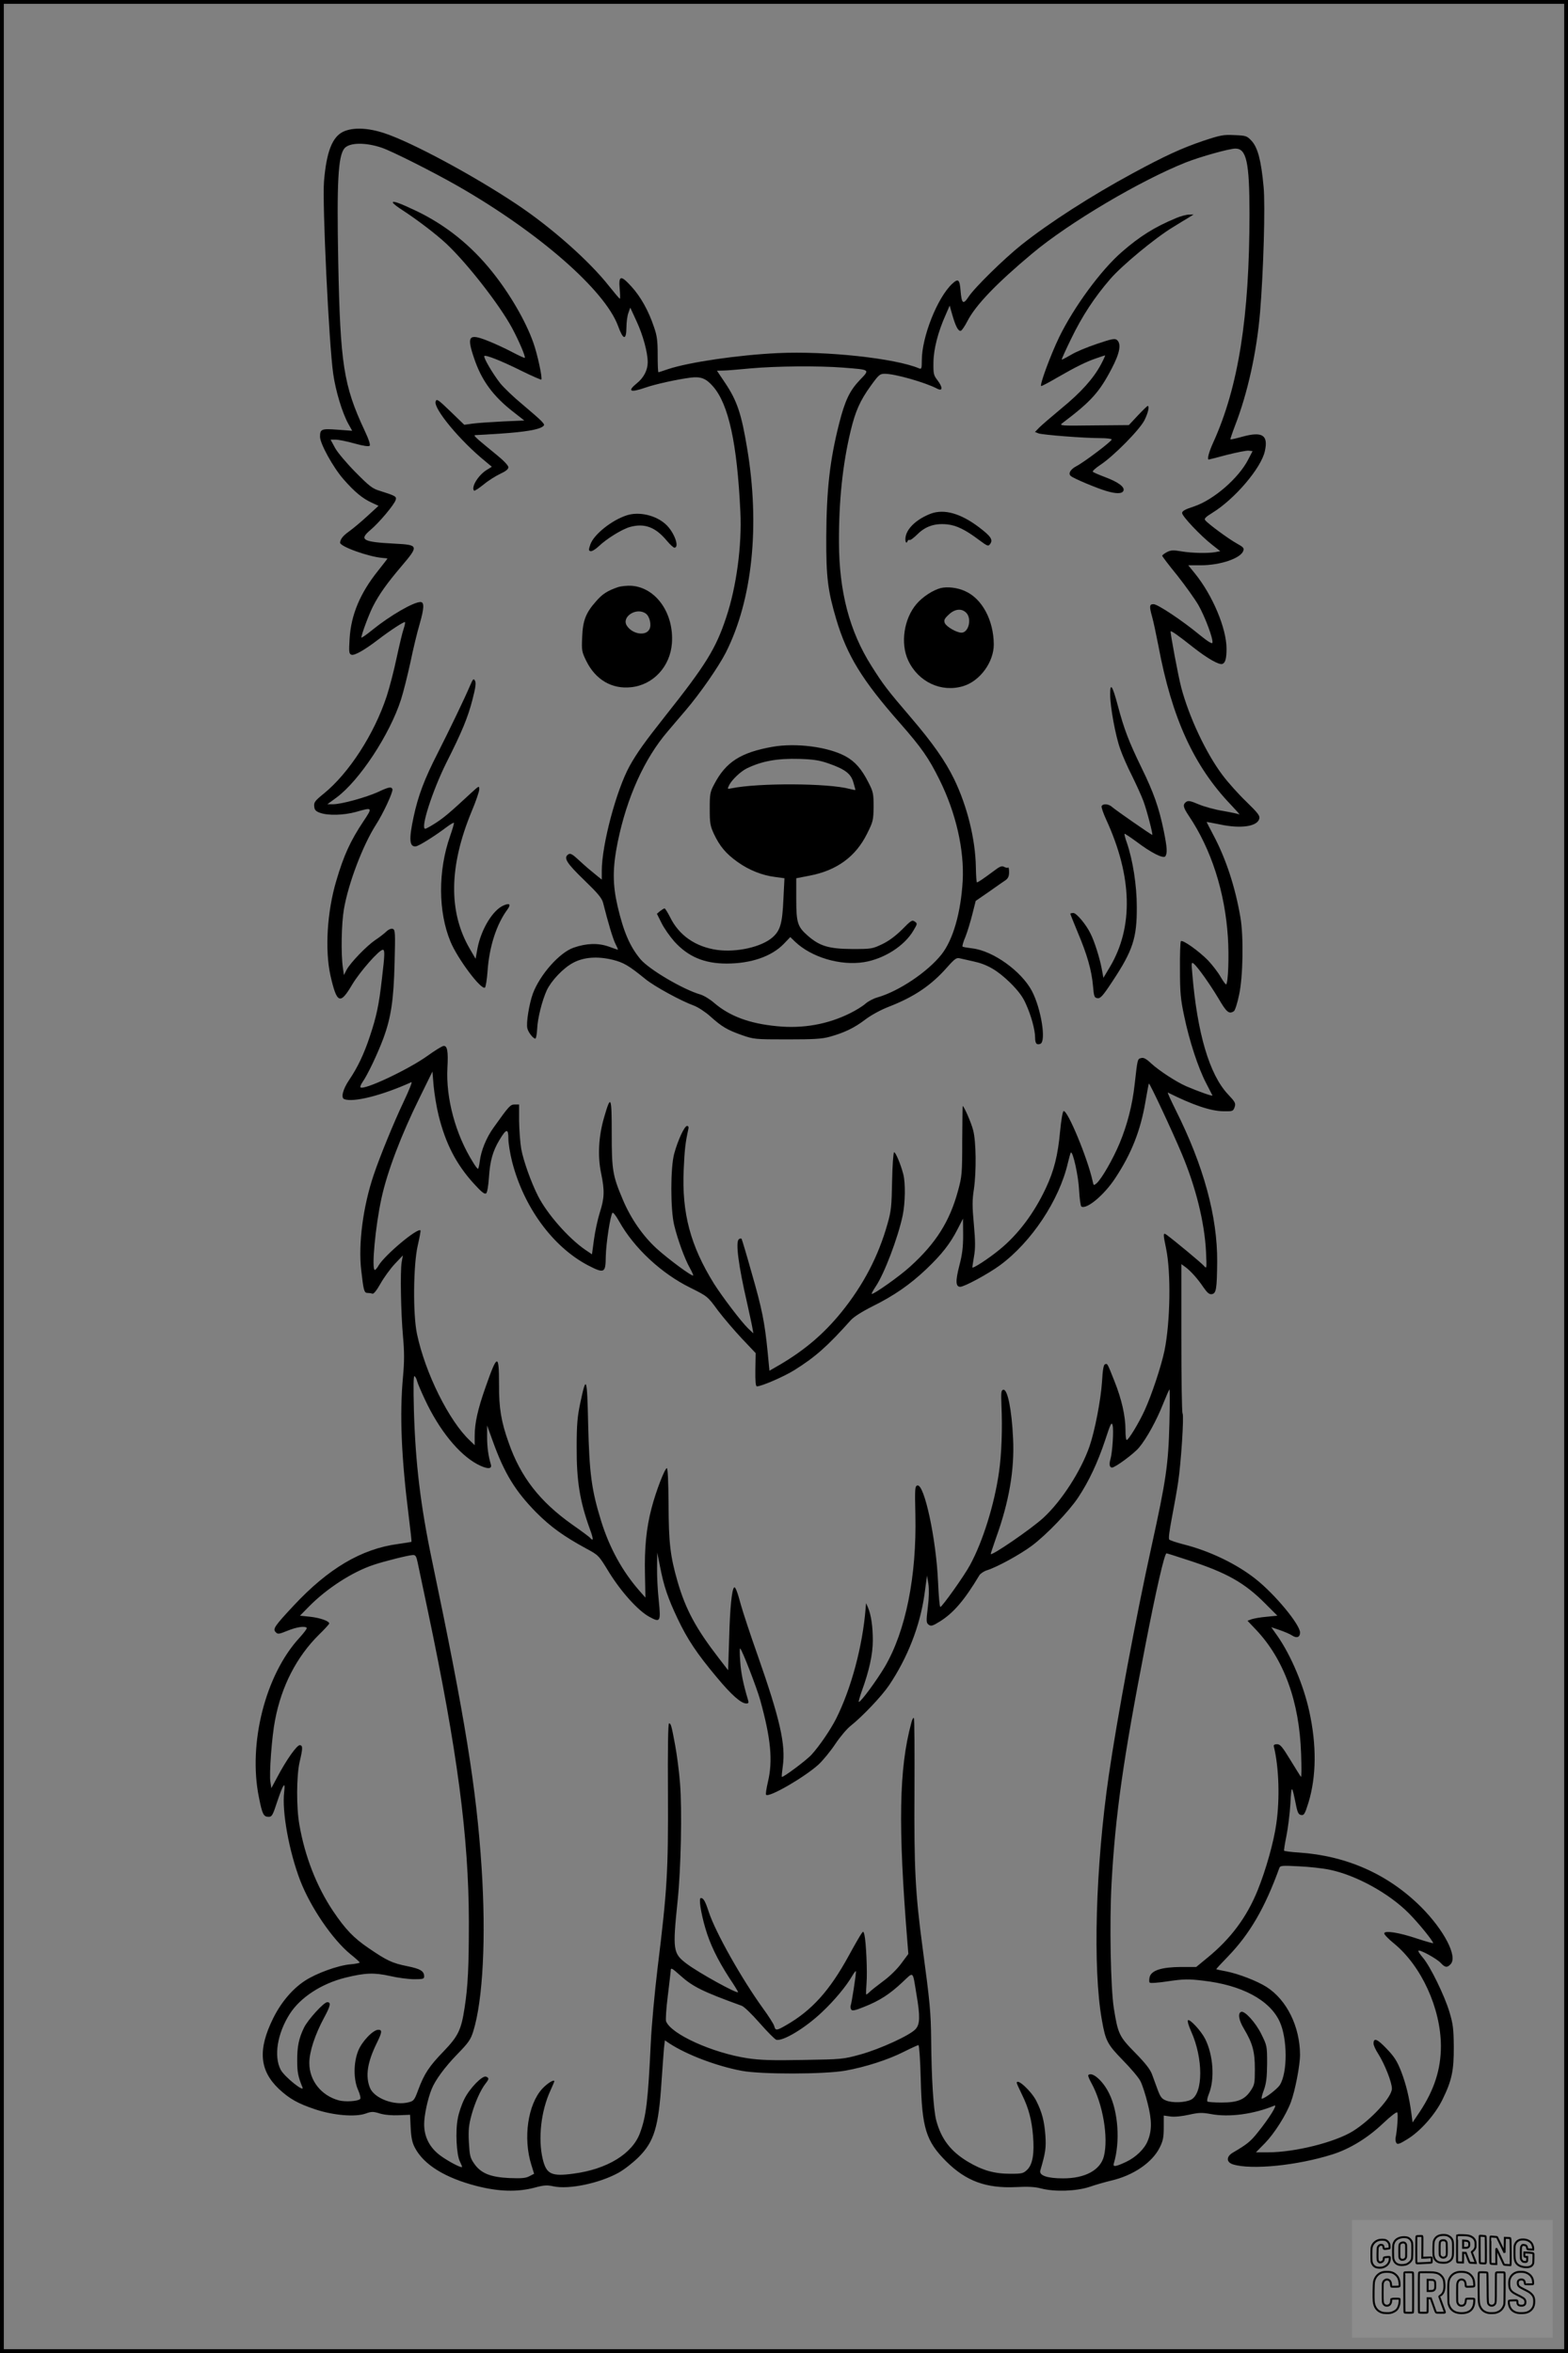 <?xml version="1.0" encoding="UTF-8"?>
<svg xmlns="http://www.w3.org/2000/svg" version="1.0" width="1024pt" height="1536pt" viewBox="0 0 1024 1536" preserveAspectRatio="xMidYMid meet">
  <rect x="0" y="0" width="1024" height="1536" fill="#808080" stroke="none"/>
  <g transform="translate(0.00 0.00) scale(1)">
    <g transform="translate(0,1536) scale(0.1,-0.1)" fill="#000000" stroke="none">
      <path d="M2243 14501 c-73 -34 -111 -131 -127 -325 -12 -141 32 -1059 60 -1256 16 -113 60 -258 100 -329 l24 -43 -96 7 c-105 8 -114 4 -114 -46 0 -45 85 -199 152 -276 74 -85 127 -128 187 -155 l43 -20 -72 -66 c-40 -37 -94 -82 -119 -100 -41 -29 -58 -51 -60 -74 -3 -25 187 -93 277 -100 17 -1 32 -3 32 -5 0 -1 -28 -37 -62 -80 -116 -145 -176 -287 -185 -444 -5 -85 -4 -97 12 -103 19 -7 85 30 175 99 77 59 169 119 175 114 2 -3 -2 -23 -9 -44 -8 -22 -28 -107 -46 -190 -17 -82 -47 -196 -65 -251 -82 -248 -247 -502 -411 -635 -57 -46 -65 -57 -62 -83 2 -23 10 -32 38 -42 53 -19 156 -16 235 6 109 31 110 31 48 -62 -84 -126 -128 -221 -177 -388 -60 -202 -75 -450 -38 -618 42 -184 63 -193 142 -59 51 85 176 227 200 227 14 0 13 -32 -6 -190 -19 -170 -36 -248 -79 -376 -38 -115 -80 -203 -135 -284 -41 -61 -55 -116 -32 -125 60 -23 247 24 439 111 7 3 -16 -54 -51 -128 -64 -134 -156 -360 -195 -476 -70 -206 -102 -451 -82 -624 15 -132 19 -148 41 -148 10 0 24 -2 32 -5 8 -3 27 20 53 66 22 39 64 97 93 128 l53 56 -8 -45 c-10 -62 -5 -328 9 -486 9 -99 9 -161 0 -260 -23 -248 -11 -528 38 -918 11 -88 19 -160 17 -161 -1 -1 -41 -7 -88 -14 -239 -32 -455 -160 -681 -402 -127 -136 -138 -153 -117 -174 13 -14 21 -13 77 10 59 24 112 32 125 19 4 -4 -18 -33 -47 -65 -222 -240 -337 -690 -265 -1042 22 -111 30 -127 64 -127 21 0 27 12 55 98 39 116 55 140 46 65 -16 -128 32 -390 105 -580 69 -177 211 -384 328 -480 33 -26 60 -51 60 -54 1 -3 -27 -9 -62 -12 -80 -7 -220 -58 -294 -106 -82 -53 -157 -141 -209 -246 -101 -204 -90 -340 37 -461 70 -65 123 -95 239 -134 118 -39 260 -51 328 -27 39 14 49 14 94 0 31 -9 78 -13 123 -11 l73 3 4 -85 c3 -63 10 -97 27 -129 58 -112 198 -198 404 -251 145 -37 265 -40 377 -11 62 17 83 18 124 9 102 -22 301 20 426 89 36 20 95 66 131 102 101 101 130 196 149 491 6 91 14 189 16 218 l6 53 31 -21 c112 -73 306 -147 471 -178 128 -24 539 -23 676 1 133 24 279 71 382 123 48 24 92 44 96 44 5 0 12 -100 15 -222 8 -321 34 -405 167 -538 129 -128 260 -176 454 -167 79 4 125 2 165 -9 89 -23 229 -18 315 10 40 14 104 32 141 41 145 33 270 118 319 217 21 42 26 66 26 130 l0 78 43 -6 c26 -4 74 1 120 11 67 15 87 15 144 5 119 -23 281 -1 416 55 23 10 -34 -82 -109 -175 -48 -60 -69 -77 -161 -131 -46 -26 -46 -64 0 -78 121 -37 419 -7 647 65 115 36 232 108 331 202 54 51 90 78 94 72 7 -11 -1 -118 -11 -165 -2 -11 0 -26 5 -34 7 -11 21 -7 69 23 87 52 184 162 232 260 61 124 75 189 74 346 -1 116 -5 148 -28 225 -32 108 -126 300 -174 356 -19 22 -32 42 -29 45 9 9 121 -52 146 -80 29 -31 42 -32 65 -7 46 50 -43 221 -193 372 -215 214 -486 335 -799 356 -51 3 -94 9 -96 12 -2 3 5 47 15 96 10 50 22 144 26 210 7 129 9 128 37 -10 10 -49 17 -61 34 -63 18 -3 24 7 47 81 52 171 54 376 5 597 -37 169 -118 361 -205 487 l-43 61 56 -19 c31 -11 67 -26 80 -35 30 -20 52 -12 52 19 0 52 -163 249 -288 348 -124 99 -302 185 -474 228 -45 12 -86 25 -92 31 -6 6 1 58 17 142 14 73 33 178 41 233 19 126 39 433 29 448 -5 7 -8 229 -8 493 l0 482 25 -18 c36 -26 82 -78 119 -133 25 -36 38 -47 54 -45 30 4 34 33 36 210 2 296 -88 627 -271 992 -32 65 -56 116 -51 114 162 -81 279 -121 362 -122 62 -1 64 0 74 27 8 25 4 33 -43 83 -122 129 -202 401 -234 793 -6 66 -5 72 9 61 28 -23 106 -134 162 -227 53 -91 69 -105 101 -84 7 4 23 52 34 107 26 117 30 380 9 504 -34 200 -95 385 -177 539 -24 46 -44 84 -44 85 0 1 39 -6 88 -16 136 -29 244 -13 256 38 5 19 -9 37 -85 111 -50 48 -120 126 -155 173 -108 143 -219 380 -270 573 -20 76 -73 361 -69 366 5 4 51 -28 148 -105 93 -73 169 -116 190 -108 19 7 27 35 27 99 0 133 -91 349 -206 491 l-44 54 82 0 c127 0 259 45 277 93 7 19 2 25 -43 50 -51 28 -185 126 -205 151 -9 10 2 21 49 50 145 90 316 291 340 400 24 105 -15 131 -144 96 -43 -12 -79 -20 -81 -18 -1 1 12 41 30 88 83 214 142 481 164 741 22 266 35 699 23 820 -16 173 -38 254 -77 298 -32 34 -36 36 -113 39 -71 4 -91 0 -203 -37 -141 -48 -249 -97 -463 -213 -268 -145 -544 -322 -725 -466 -114 -91 -308 -281 -346 -340 -35 -53 -45 -45 -52 42 -6 72 -15 80 -54 44 -97 -90 -199 -347 -199 -500 0 -53 -2 -59 -17 -53 -155 66 -608 115 -923 100 -257 -12 -578 -59 -715 -104 -33 -11 -62 -21 -65 -21 -3 0 -5 51 -5 113 0 92 -4 125 -24 182 -35 105 -86 197 -147 264 -70 77 -85 74 -77 -15 3 -35 4 -64 1 -64 -3 0 -35 38 -71 83 -129 164 -379 385 -605 535 -279 186 -680 402 -860 462 -109 36 -204 40 -269 11z m252 -106 c69 -24 335 -158 496 -250 527 -302 958 -678 1045 -912 34 -94 54 -97 55 -10 0 34 6 77 13 95 l12 34 41 -89 c42 -90 73 -203 73 -268 0 -51 -26 -101 -71 -137 -65 -53 -44 -63 57 -28 66 23 209 54 295 65 66 8 100 -5 146 -58 101 -116 157 -370 178 -817 11 -220 -26 -492 -92 -689 -68 -206 -134 -312 -400 -647 -132 -167 -183 -238 -231 -324 -87 -158 -182 -515 -182 -685 l0 -57 -42 34 c-23 18 -69 57 -101 87 -48 45 -62 53 -75 44 -34 -22 -13 -56 103 -168 91 -88 116 -118 124 -150 33 -131 63 -231 80 -266 11 -21 18 -39 17 -39 -1 0 -29 9 -61 21 -68 24 -145 22 -228 -7 -92 -31 -220 -175 -267 -300 -24 -66 -45 -193 -36 -227 6 -26 38 -67 52 -67 5 0 10 28 12 63 3 70 32 185 63 253 30 63 107 144 170 178 69 38 160 45 259 21 72 -18 104 -36 216 -127 58 -47 229 -141 317 -173 26 -10 74 -41 106 -70 76 -68 110 -88 206 -122 78 -27 85 -28 295 -28 174 0 227 3 278 17 97 27 161 58 232 112 38 29 102 64 154 84 167 65 276 139 379 255 53 60 64 67 86 61 15 -3 54 -12 89 -20 89 -19 156 -58 240 -140 52 -52 81 -90 101 -136 35 -76 61 -172 61 -221 0 -39 10 -50 34 -41 40 15 5 231 -55 345 -69 130 -254 262 -388 278 -33 4 -63 9 -65 12 -3 3 5 32 19 64 13 33 33 99 45 147 l22 87 87 60 c47 33 96 68 109 76 16 12 22 26 22 52 0 20 -3 33 -6 30 -4 -3 -15 -2 -26 4 -16 9 -29 3 -71 -29 -63 -47 -100 -72 -107 -72 -3 0 -6 45 -7 100 -3 182 -57 399 -142 574 -58 119 -140 236 -283 403 -154 180 -178 211 -257 336 -143 226 -211 484 -212 807 -1 271 24 509 76 726 31 129 61 198 132 296 52 72 59 78 92 78 65 0 263 -56 341 -97 37 -19 38 7 3 54 -26 33 -28 43 -27 117 1 87 30 200 80 311 l26 60 17 -60 c21 -72 37 -105 54 -105 7 0 27 29 45 64 54 105 191 247 423 441 241 202 707 477 1004 595 94 37 283 90 323 90 72 0 92 -88 92 -425 0 -673 -72 -1131 -237 -1494 -29 -64 -41 -111 -29 -111 1 0 56 14 120 31 64 16 128 29 141 27 l25 -3 -28 -54 c-62 -122 -226 -264 -354 -307 -59 -19 -78 -30 -78 -43 0 -21 121 -149 197 -208 l52 -41 -31 -6 c-47 -9 -155 -7 -224 5 -52 9 -67 8 -93 -5 -17 -9 -31 -20 -31 -24 0 -4 44 -62 98 -128 53 -67 116 -155 139 -195 43 -76 97 -220 91 -245 -2 -9 -30 8 -83 51 -115 95 -276 202 -302 201 -27 0 -28 -14 -9 -82 8 -27 26 -112 41 -189 88 -472 231 -785 474 -1039 36 -38 61 -66 55 -63 -6 4 -54 14 -105 23 -52 8 -124 28 -160 43 -54 23 -69 26 -83 16 -23 -18 -20 -34 18 -91 146 -217 236 -496 255 -793 8 -123 2 -293 -11 -307 -3 -3 -19 19 -36 48 -16 29 -54 78 -83 109 -60 61 -165 136 -177 125 -4 -4 -7 -87 -6 -184 0 -152 4 -195 28 -307 33 -159 91 -337 143 -436 21 -41 39 -77 41 -80 3 -8 -96 28 -171 60 -64 28 -177 101 -230 150 -32 30 -49 39 -65 34 -24 -6 -23 -5 -42 -172 -15 -135 -48 -264 -99 -386 -43 -102 -115 -228 -149 -259 -20 -17 -20 -16 -27 16 -32 146 -163 463 -189 455 -6 -2 -16 -59 -23 -133 -14 -156 -40 -257 -92 -368 -77 -165 -182 -305 -304 -404 -73 -60 -177 -127 -177 -115 0 3 5 36 11 72 9 50 9 98 -1 208 -11 117 -11 159 0 229 17 116 15 314 -5 387 -12 48 -60 157 -68 157 -1 0 -2 -102 -3 -228 0 -215 -2 -232 -28 -327 -54 -198 -143 -340 -312 -493 -66 -61 -243 -186 -251 -178 -2 2 10 24 26 48 56 83 145 317 176 463 17 82 19 213 4 270 -17 66 -51 146 -60 143 -5 -2 -11 -86 -13 -188 -3 -164 -6 -196 -30 -279 -60 -213 -158 -400 -302 -578 -114 -140 -236 -244 -398 -340 l-71 -41 -12 125 c-19 190 -36 278 -104 513 -33 118 -63 218 -66 223 -3 4 -11 3 -18 -3 -22 -18 -3 -169 55 -420 15 -69 31 -141 34 -160 l6 -34 -36 34 c-45 44 -167 205 -221 290 -154 248 -211 461 -198 745 6 133 11 176 30 263 4 14 1 22 -8 22 -17 0 -60 -93 -84 -181 -25 -91 -25 -365 0 -467 22 -92 69 -221 102 -279 14 -25 24 -48 22 -49 -8 -8 -164 108 -238 175 -91 83 -170 197 -222 321 -66 156 -72 191 -72 432 0 244 -6 256 -50 103 -36 -123 -43 -253 -19 -365 23 -113 22 -159 -9 -256 -14 -44 -31 -124 -38 -176 l-13 -96 -43 29 c-111 76 -251 236 -310 353 -45 89 -95 229 -109 306 -7 41 -13 123 -14 183 l0 107 -28 0 c-29 0 -36 -7 -138 -150 -48 -66 -83 -153 -91 -222 -3 -27 -9 -48 -12 -48 -3 0 -18 19 -32 43 -114 181 -178 419 -167 617 6 108 -1 146 -26 142 -11 -2 -58 -31 -105 -65 -126 -90 -415 -226 -437 -205 -3 4 3 19 14 35 33 47 97 182 135 283 51 138 68 252 74 497 5 193 4 213 -11 219 -11 4 -27 -2 -44 -18 -15 -14 -47 -39 -72 -55 -57 -39 -161 -147 -186 -193 l-18 -35 -7 50 c-13 91 -9 288 7 380 29 169 123 416 209 551 48 74 113 215 108 232 -7 18 -24 15 -94 -18 -77 -35 -239 -80 -293 -80 l-38 0 60 44 c150 111 348 412 421 640 16 50 43 159 61 241 17 83 44 196 61 253 29 101 31 142 5 142 -46 0 -199 -89 -313 -181 -40 -33 -73 -55 -73 -51 0 19 49 151 75 202 40 79 91 151 188 265 113 133 111 138 -44 146 -212 11 -236 25 -159 90 58 49 154 164 164 195 7 23 0 27 -104 60 -48 14 -69 31 -160 123 -58 59 -118 130 -133 159 l-28 52 33 0 c18 0 74 -11 123 -25 57 -16 93 -21 99 -15 6 6 -6 43 -34 102 -136 291 -158 432 -171 1098 -10 523 -1 690 40 741 32 39 138 41 246 4z m3014 -1435 c177 -14 173 -11 106 -81 -66 -69 -97 -134 -135 -284 -61 -241 -82 -429 -84 -740 -1 -265 10 -351 66 -540 70 -234 168 -395 416 -676 142 -162 187 -227 257 -368 108 -217 163 -459 152 -661 -12 -208 -63 -385 -138 -480 -91 -115 -279 -241 -419 -281 -25 -7 -60 -25 -78 -41 -18 -16 -63 -44 -100 -62 -144 -72 -307 -102 -477 -85 -180 17 -309 65 -411 152 -27 24 -67 48 -90 55 -114 33 -336 164 -392 231 -69 83 -110 179 -149 346 -33 144 -33 249 1 418 60 292 174 545 327 723 24 29 76 89 115 135 96 112 217 287 264 379 174 344 224 829 139 1335 -37 224 -66 310 -144 426 l-53 79 42 1 c22 0 102 7 176 14 166 15 443 18 609 5z m-2645 -4880 c46 -186 115 -319 229 -445 52 -57 72 -73 82 -65 7 6 14 47 18 103 7 109 25 173 69 246 45 75 58 76 58 8 0 -30 11 -97 24 -149 76 -298 266 -557 496 -678 107 -55 115 -51 116 58 2 87 30 270 44 285 4 5 24 -21 44 -57 97 -173 275 -339 464 -432 112 -56 113 -56 180 -148 38 -50 109 -133 158 -185 l89 -94 -2 -109 c-1 -76 2 -108 10 -108 30 0 175 63 243 105 138 86 217 156 371 328 19 21 74 56 142 90 141 70 243 141 349 241 101 96 157 167 205 261 l36 70 1 -106 c0 -82 -6 -129 -25 -201 -26 -101 -24 -138 6 -138 27 0 184 85 260 141 206 152 387 425 443 668 8 34 17 65 19 67 13 13 50 -153 54 -244 3 -56 10 -105 15 -108 34 -21 149 75 221 185 106 160 165 310 197 497 11 64 21 118 23 121 5 4 152 -309 214 -457 92 -218 149 -448 159 -640 5 -112 5 -114 -13 -94 -16 19 -191 164 -244 203 -24 17 -24 8 -4 -88 33 -157 28 -479 -10 -667 -21 -101 -84 -291 -130 -391 -38 -83 -105 -193 -117 -193 -5 0 -8 29 -8 65 0 92 -25 201 -72 319 -48 120 -45 116 -62 110 -9 -3 -15 -37 -19 -111 -8 -122 -47 -324 -82 -425 -56 -161 -182 -356 -300 -465 -76 -71 -345 -255 -345 -237 0 4 16 50 34 103 86 237 122 448 112 651 -9 190 -36 323 -64 318 -14 -3 -15 -18 -12 -103 7 -150 1 -317 -16 -435 -30 -211 -106 -454 -189 -606 -38 -71 -183 -274 -194 -274 -5 0 -11 73 -15 163 -12 281 -90 642 -135 630 -16 -4 -17 -20 -13 -191 9 -401 -63 -760 -200 -993 -53 -89 -155 -228 -169 -229 -4 0 5 30 18 68 49 134 73 243 73 333 0 92 -11 166 -31 214 l-13 30 -3 -35 c-20 -247 -94 -523 -193 -720 -36 -71 -106 -174 -159 -233 -33 -37 -189 -153 -195 -146 -2 2 1 33 6 69 20 141 -18 308 -165 727 -47 132 -95 279 -108 325 -23 86 -37 123 -45 115 -15 -14 -27 -137 -32 -326 l-7 -214 -61 79 c-149 193 -216 317 -269 499 -48 167 -58 252 -59 505 -1 147 -5 235 -11 236 -13 0 -71 -149 -100 -261 -34 -130 -47 -259 -43 -432 l3 -152 -37 42 c-113 128 -197 281 -252 457 -63 204 -77 310 -85 630 -7 316 -12 329 -52 139 -18 -85 -23 -138 -23 -284 -1 -222 20 -354 87 -539 14 -36 21 -66 16 -66 -4 0 -10 4 -13 9 -3 5 -56 45 -118 88 -212 150 -338 311 -416 535 -49 136 -64 227 -63 378 0 207 -11 205 -88 -15 -51 -144 -71 -235 -71 -318 l0 -61 -31 30 c-136 127 -292 440 -346 697 -27 128 -24 450 5 576 12 52 20 96 18 99 -19 19 -232 -160 -273 -228 -9 -17 -21 -30 -25 -30 -23 0 3 284 43 467 38 175 129 415 252 663 l81 165 8 -95 c5 -52 19 -138 32 -190z m-140 -1736 c4 -15 27 -69 51 -120 93 -199 221 -357 342 -422 62 -33 98 -34 89 -3 -17 56 -25 115 -25 181 l0 75 38 -105 c75 -208 146 -324 284 -464 93 -93 177 -154 326 -235 80 -43 81 -44 148 -154 80 -129 190 -251 263 -291 73 -40 76 -33 62 107 -7 63 -12 159 -11 213 l1 99 19 -94 c24 -125 51 -204 114 -337 64 -135 126 -228 255 -382 98 -118 160 -172 194 -172 14 0 17 5 11 23 -31 104 -46 175 -51 252 -4 50 -4 87 0 84 14 -13 108 -256 131 -338 69 -250 83 -394 50 -533 -10 -43 -16 -81 -12 -84 19 -20 250 114 342 197 30 28 80 89 111 136 31 46 75 98 98 116 78 62 203 193 253 267 120 179 201 386 230 590 l17 125 9 -55 c5 -34 4 -92 -4 -154 -11 -91 -10 -100 6 -112 15 -11 26 -8 74 22 88 55 160 139 257 301 7 11 30 27 51 33 68 22 214 102 292 160 95 71 243 225 303 316 70 106 126 226 174 369 37 113 43 126 50 101 8 -32 -1 -175 -14 -221 -10 -33 -6 -55 10 -55 21 0 144 91 177 131 50 60 114 177 156 283 20 50 39 93 42 96 3 3 3 -96 0 -220 -7 -272 -22 -373 -117 -805 -101 -457 -225 -1123 -279 -1495 -87 -597 -105 -1263 -45 -1597 24 -137 36 -158 138 -263 51 -52 103 -113 114 -136 12 -23 33 -88 47 -145 28 -110 28 -178 0 -245 -21 -52 -77 -106 -140 -136 -70 -33 -89 -35 -81 -10 42 139 29 337 -31 457 -40 82 -111 144 -136 119 -3 -3 6 -26 20 -51 75 -135 113 -356 82 -479 -23 -90 -122 -144 -266 -144 -105 0 -159 19 -149 52 35 120 38 147 33 228 -7 94 -22 152 -60 227 -33 64 -127 150 -127 116 0 -4 16 -39 35 -78 42 -85 63 -164 71 -265 10 -116 -2 -187 -36 -222 -27 -26 -33 -28 -113 -28 -103 0 -181 22 -275 78 -114 68 -176 150 -208 271 -18 70 -31 274 -33 526 -2 180 -8 244 -56 600 -48 360 -56 520 -53 1027 1 257 0 470 -4 473 -4 4 -12 -11 -17 -33 -80 -296 -87 -667 -25 -1432 l6 -75 -46 -62 c-26 -36 -77 -86 -120 -117 -40 -30 -81 -62 -90 -72 -9 -9 -18 -15 -20 -13 -1 2 0 36 3 74 6 72 -3 270 -14 315 -7 25 -7 25 -21 5 -8 -11 -45 -75 -82 -143 -123 -225 -240 -356 -408 -452 -62 -36 -70 -37 -78 -6 -3 13 -37 66 -75 118 -139 193 -308 493 -352 626 -23 71 -35 92 -52 92 -15 0 -1 -93 29 -196 30 -104 79 -205 157 -326 32 -47 57 -89 57 -92 0 -16 -258 126 -337 186 -88 67 -91 87 -58 408 22 208 30 596 16 768 -6 79 -21 191 -32 250 -24 130 -28 142 -40 142 -6 0 -9 -170 -7 -457 2 -509 -4 -623 -68 -1143 -19 -157 -39 -375 -44 -485 -18 -379 -30 -481 -71 -590 -50 -135 -214 -235 -432 -264 -147 -20 -179 -4 -203 96 -31 132 -11 312 50 445 14 31 26 59 26 61 0 16 -45 -12 -78 -47 -95 -103 -127 -323 -72 -498 l18 -58 -31 -16 c-24 -13 -52 -15 -131 -12 -124 6 -186 31 -230 95 -26 38 -29 52 -34 140 -4 80 0 113 17 176 22 80 59 164 92 206 23 29 24 37 3 45 -24 9 -107 -76 -142 -147 -17 -34 -36 -90 -42 -124 -17 -83 -9 -238 13 -282 9 -19 16 -35 14 -37 -7 -7 -96 41 -143 76 -69 52 -104 121 -104 204 0 57 23 165 49 229 23 58 87 145 168 228 73 75 87 95 104 150 63 203 84 611 54 1069 -34 519 -108 974 -324 2005 -75 357 -108 636 -118 979 -4 159 -3 227 4 223 6 -4 14 -19 17 -33z m5040 -1170 c249 -81 365 -147 499 -282 l79 -79 -71 -7 c-38 -3 -82 -11 -97 -16 l-27 -10 55 -58 c183 -193 284 -469 295 -812 3 -85 3 -152 -1 -149 -3 3 -34 53 -69 110 -53 87 -67 104 -88 103 -16 0 -23 -5 -20 -15 33 -135 40 -340 16 -504 -16 -117 -68 -302 -122 -435 -71 -175 -175 -315 -328 -440 l-73 -60 -99 0 c-127 -1 -193 -22 -205 -65 -4 -16 -4 -33 0 -37 5 -5 60 -1 123 9 97 14 130 15 222 4 254 -28 439 -126 504 -268 51 -111 52 -330 2 -412 -16 -27 -100 -91 -119 -91 -4 0 2 26 14 57 16 46 20 83 21 174 0 113 -1 116 -38 191 -37 75 -108 153 -131 145 -24 -8 -16 -55 18 -111 56 -94 71 -148 71 -262 0 -92 -2 -104 -27 -141 -39 -59 -85 -78 -190 -78 -47 0 -90 3 -93 7 -4 4 0 26 10 50 39 97 28 254 -25 359 -27 53 -101 132 -112 121 -5 -5 5 -37 21 -73 79 -175 79 -403 0 -445 -39 -20 -125 -23 -166 -5 -26 10 -36 24 -53 70 -11 31 -28 76 -37 101 -12 32 -44 73 -110 140 -104 106 -112 122 -139 290 -21 133 -29 557 -15 815 25 449 75 804 221 1555 71 366 125 600 138 600 4 0 70 -21 146 -46z m-5036 -16 c6 -29 36 -170 66 -313 193 -915 267 -1477 268 -2030 0 -294 -6 -421 -28 -562 -22 -145 -42 -185 -138 -285 -94 -97 -126 -146 -165 -251 -24 -65 -29 -72 -61 -80 -94 -25 -226 25 -254 94 -31 77 -17 167 45 293 34 69 36 86 10 86 -35 0 -108 -77 -132 -138 -31 -78 -31 -188 0 -256 12 -27 18 -53 13 -58 -15 -15 -97 -20 -139 -9 -115 31 -193 129 -193 244 0 73 36 183 96 295 43 79 47 102 21 102 -22 0 -125 -113 -151 -165 -34 -69 -46 -125 -45 -220 0 -71 6 -102 34 -170 18 -40 -117 67 -142 114 -46 88 -22 237 59 364 69 108 207 198 363 237 130 32 188 34 292 11 51 -12 122 -21 158 -21 56 0 65 2 65 18 0 35 -25 50 -110 67 -99 20 -133 36 -253 118 -97 66 -151 122 -232 242 -107 160 -184 356 -220 564 -20 111 -19 316 1 406 22 94 22 109 3 113 -19 3 -89 -96 -150 -212 l-37 -69 -6 40 c-9 50 9 296 30 403 42 223 141 415 288 560 36 35 66 68 66 72 0 16 -60 37 -124 44 l-67 7 58 59 c117 119 284 227 423 273 68 23 228 63 256 64 18 1 23 -8 32 -51z m5954 -2003 c173 -35 389 -154 518 -284 65 -65 165 -189 159 -196 -2 -1 -49 12 -104 30 -118 40 -215 55 -215 34 0 -8 29 -38 64 -66 179 -147 305 -423 306 -669 0 -152 -43 -285 -137 -428 l-48 -71 -8 60 c-14 105 -35 191 -67 274 -26 66 -44 95 -95 148 -61 64 -85 73 -85 33 0 -11 13 -40 30 -66 43 -68 90 -187 90 -228 0 -56 -136 -204 -255 -278 -118 -73 -380 -138 -553 -138 l-80 0 59 60 c62 64 137 182 169 267 28 75 60 241 60 310 -1 184 -86 357 -218 442 -63 40 -183 86 -263 102 -35 6 -65 13 -66 14 -2 1 32 38 76 83 144 149 242 319 335 576 6 18 15 19 129 13 67 -3 157 -13 199 -22z m-4240 -690 c82 -74 147 -106 401 -198 16 -5 68 -56 118 -113 49 -56 98 -105 108 -109 41 -13 189 75 300 181 80 75 158 169 196 235 14 24 25 37 25 29 0 -26 -28 -204 -34 -220 -3 -8 -2 -21 3 -28 6 -10 24 -7 85 18 99 39 166 82 249 160 76 71 66 79 92 -78 25 -145 23 -197 -6 -228 -36 -40 -230 -129 -359 -165 -113 -31 -120 -32 -375 -36 -204 -4 -282 -1 -363 11 -229 35 -499 157 -532 241 -4 11 1 85 11 165 10 80 18 153 19 163 0 25 6 22 62 -28z"></path>
      <path d="M2566 14037 c2 -7 31 -29 64 -50 95 -62 219 -156 286 -219 135 -127 346 -397 428 -549 45 -84 90 -189 83 -195 -2 -2 -39 15 -83 38 -43 23 -117 57 -163 75 -120 47 -134 29 -85 -115 48 -144 123 -248 259 -353 l69 -54 -139 -6 c-77 -4 -165 -10 -197 -14 l-56 -8 -90 87 c-82 79 -91 85 -97 65 -15 -46 160 -257 324 -390 l43 -36 -34 -21 c-55 -34 -103 -113 -82 -135 3 -3 31 15 62 40 31 26 81 57 109 70 36 17 53 30 53 43 0 11 -31 44 -77 81 -43 35 -95 78 -116 96 -33 30 -35 33 -15 33 13 0 86 5 164 10 149 10 238 25 266 44 16 11 15 14 -6 37 -12 13 -68 62 -124 109 -56 46 -122 109 -146 139 -50 64 -111 169 -103 177 9 9 112 -32 245 -98 67 -33 125 -58 127 -56 9 9 -26 169 -52 241 -50 142 -155 321 -268 462 -138 173 -303 305 -494 397 -109 52 -161 71 -155 55z"></path>
      <path d="M7680 13936 c-140 -58 -237 -119 -354 -221 -136 -118 -312 -358 -408 -554 -58 -120 -132 -321 -118 -321 5 0 51 24 102 54 125 72 192 105 257 127 30 11 56 19 58 19 2 0 -10 -27 -27 -59 -50 -93 -130 -182 -258 -287 -64 -53 -130 -110 -145 -125 l-28 -29 23 -9 c27 -10 296 -31 403 -31 41 0 75 -4 75 -9 0 -12 -181 -149 -232 -175 -39 -21 -54 -49 -34 -64 18 -16 170 -79 227 -96 69 -21 108 -20 116 1 9 24 -34 56 -119 88 -40 15 -77 31 -81 35 -5 4 18 25 50 46 86 57 256 229 287 291 24 48 34 93 21 93 -3 0 -32 -28 -64 -62 l-59 -63 -228 -2 c-220 -3 -228 -2 -206 15 188 142 241 201 322 356 54 103 64 162 34 187 -14 11 -33 7 -131 -26 -63 -21 -140 -53 -170 -72 -31 -18 -57 -32 -59 -30 -2 2 26 63 61 135 72 149 153 272 256 391 77 89 292 267 409 338 41 26 89 54 105 64 l30 19 -30 -1 c-16 0 -55 -10 -85 -23z"></path>
      <path d="M6079 12007 c-87 -33 -152 -91 -164 -147 -7 -31 3 -57 12 -32 3 6 9 10 13 7 5 -3 28 14 52 38 53 52 113 72 193 64 61 -6 120 -35 209 -102 57 -42 60 -43 73 -25 19 27 3 50 -72 107 -121 92 -229 122 -316 90z"></path>
      <path d="M4093 11996 c-99 -32 -216 -126 -238 -191 -12 -35 -11 -40 2 -43 8 -2 32 12 52 31 52 50 152 112 205 127 95 26 166 0 241 -90 21 -25 43 -45 49 -45 36 0 -1 102 -56 152 -65 60 -175 85 -255 59z"></path>
      <path d="M4035 11527 c-67 -23 -101 -44 -143 -93 -66 -74 -86 -125 -90 -232 -4 -88 -3 -96 27 -157 60 -122 167 -185 293 -171 144 15 255 135 266 287 14 195 -103 362 -262 375 -28 2 -69 -2 -91 -9z m182 -172 c26 -18 39 -75 24 -103 -24 -46 -111 -32 -147 23 -38 58 62 123 123 80z"></path>
      <path d="M6143 11521 c-50 -13 -118 -57 -157 -103 -83 -96 -107 -258 -55 -369 66 -141 216 -211 359 -168 110 33 200 157 200 272 -1 158 -76 299 -187 348 -49 23 -116 31 -160 20z m167 -161 c38 -38 16 -130 -31 -130 -32 0 -99 39 -109 63 -7 18 -3 28 26 55 40 38 84 42 114 12z"></path>
      <path d="M3070 10885 c-37 -87 -132 -284 -211 -440 -87 -170 -128 -278 -158 -418 -31 -145 -28 -196 14 -192 20 2 121 65 202 126 24 18 45 30 47 28 3 -2 -9 -42 -25 -88 -79 -225 -78 -493 3 -688 46 -111 199 -316 225 -300 5 4 13 52 17 107 11 160 58 305 129 402 25 34 17 45 -23 28 -71 -29 -148 -156 -172 -282 l-12 -67 -39 67 c-139 240 -135 537 13 895 28 66 50 131 50 145 0 24 -3 22 -53 -24 -138 -128 -176 -160 -231 -196 -33 -21 -63 -38 -69 -38 -33 0 47 248 138 431 102 202 140 294 170 410 21 81 25 111 17 125 -9 17 -13 13 -32 -31z"></path>
      <path d="M7250 10828 c0 -82 35 -273 66 -358 14 -41 49 -120 77 -175 27 -55 61 -129 74 -164 22 -58 64 -221 58 -221 -7 0 -241 163 -261 181 -23 22 -62 25 -70 6 -2 -7 11 -46 30 -87 171 -372 179 -701 25 -961 l-43 -72 -12 64 c-13 67 -46 173 -72 224 -28 59 -92 135 -112 135 -11 0 -20 -2 -20 -5 0 -3 22 -58 49 -123 60 -142 90 -245 99 -348 6 -70 9 -77 29 -80 19 -3 35 14 98 110 134 202 160 284 159 486 0 141 -26 305 -65 419 -11 30 -17 56 -15 58 2 2 36 -21 76 -50 99 -75 179 -115 191 -96 13 21 11 57 -11 165 -31 152 -66 251 -146 414 -83 171 -113 250 -154 404 -35 131 -50 154 -50 74z"></path>
      <path d="M5045 10485 c-208 -37 -305 -99 -381 -245 -27 -50 -29 -64 -29 -160 0 -93 3 -111 27 -163 38 -81 79 -130 155 -184 74 -53 162 -88 247 -98 l59 -8 -7 -139 c-7 -156 -20 -202 -71 -247 -72 -63 -233 -99 -361 -82 -142 20 -250 95 -308 214 -16 31 -32 57 -36 57 -4 0 -17 -8 -29 -17 l-21 -18 30 -60 c16 -33 54 -87 83 -120 90 -100 196 -145 342 -145 159 0 293 46 373 128 l43 45 32 -31 c107 -101 293 -157 448 -133 132 21 266 106 325 208 25 42 26 45 8 57 -17 13 -25 7 -83 -52 -44 -43 -87 -75 -131 -96 -63 -30 -70 -31 -195 -31 -153 1 -212 19 -290 87 -67 59 -75 84 -75 241 l0 134 88 17 c177 34 300 124 374 273 40 80 42 89 43 177 0 85 -2 97 -34 159 -44 87 -87 136 -149 170 -114 62 -324 89 -477 62z m364 -108 c109 -38 148 -67 164 -124 8 -27 14 -49 13 -50 -1 -1 -18 2 -37 7 -140 38 -595 40 -772 4 -28 -6 -28 -6 -14 23 19 35 73 86 112 106 100 49 200 67 346 63 91 -3 130 -9 188 -29z"></path>
    </g>
  </g>
  <rect x="0.0" y="0.0" width="1024.0" height="1536.0" fill="none" stroke="black" stroke-width="5"></rect>
  <g transform="translate(882.93 1449.20) scale(0.128)" opacity="1.0">
    <rect x="0" y="0" width="1024.0" height="600.0" fill="white" fill-opacity="0.1"></rect>
    <g transform="translate(0,650) scale(0.1,-0.1)" stroke="none">
      <path fill="none" stroke="#000000" stroke-width="100" d="M4491 5720 c-164 -43 -269 -147 -319 -315 -19 -65 -29 -577 -13 -693 25 -190 116 -310 276 -367 63 -23 284 -32 370 -16 122 22 249 110 294 205 51 104 56 150 56 496 0 341 -4 385 -48 478 -46 100 -156 184 -282 217 -83 21 -241 19 -334 -5z m270 -273 c19 -12 43 -40 54 -62 18 -37 20 -64 23 -320 5 -339 -1 -384 -56 -436 -87 -82 -235 -56 -289 51 -22 43 -23 53 -23 335 0 314 7 370 52 412 34 32 66 42 139 42 53 1 73 -4 100 -22z"></path>
      <path fill="none" stroke="#000000" stroke-width="100" d="M5367 5723 c-4 -3 -7 -311 -7 -683 0 -618 1 -679 17 -691 12 -10 51 -14 152 -14 l136 0 3 248 2 248 67 -3 67 -3 34 -85 c18 -47 58 -152 89 -235 30 -82 63 -158 73 -168 14 -15 40 -19 165 -24 l148 -6 -5 34 c-4 19 -49 143 -102 276 -53 133 -96 246 -96 251 0 6 15 19 33 31 53 33 104 92 134 156 27 57 28 67 27 195 0 115 -4 144 -23 193 -31 80 -76 135 -148 183 -83 56 -166 82 -303 94 -129 11 -453 14 -463 3z m541 -300 c55 -27 77 -73 77 -163 0 -61 -4 -82 -23 -111 -34 -55 -73 -69 -191 -69 l-101 0 0 187 0 186 101 -6 c66 -4 114 -12 137 -24z"></path>
      <path fill="none" stroke="#000000" stroke-width="100" d="M6514 5685 c-4 -9 -5 -320 -2 -690 3 -511 7 -678 16 -687 19 -19 273 -30 291 -13 11 11 13 126 12 675 -1 364 -6 672 -11 685 -11 28 -27 31 -187 40 -99 6 -114 5 -119 -10z"></path>
      <path fill="none" stroke="#000000" stroke-width="100" d="M3355 5683 c-27 -3 -55 -9 -62 -15 -10 -8 -13 -150 -13 -683 0 -592 2 -674 15 -685 12 -10 52 -11 173 -6 362 15 578 29 590 38 8 7 12 46 12 129 0 108 -2 119 -20 129 -11 6 -24 9 -28 7 -4 -3 -103 -8 -221 -12 l-214 -7 5 545 c4 384 2 549 -5 556 -11 11 -120 12 -232 4z"></path>
      <path fill="none" stroke="#000000" stroke-width="100" d="M7067 5654 c-4 -4 -7 -310 -7 -680 0 -625 1 -673 18 -692 15 -18 31 -21 152 -24 l134 -3 -3 400 c-2 277 1 397 8 390 11 -11 153 -311 251 -530 96 -215 128 -281 142 -292 7 -6 82 -14 165 -17 l153 -7 11 28 c14 34 3 1333 -11 1347 -5 5 -70 11 -144 14 l-136 5 -1 -54 c-1 -30 -5 -200 -8 -379 l-6 -325 -73 150 c-40 83 -123 256 -184 385 -61 129 -117 242 -125 252 -11 12 -40 18 -121 22 -59 4 -130 9 -157 12 -28 3 -54 2 -58 -2z"></path>
      <path fill="none" stroke="#000000" stroke-width="100" d="M2507 5614 c-220 -49 -342 -159 -394 -357 -24 -91 -24 -641 0 -740 57 -233 232 -339 510 -310 56 6 127 21 158 33 76 29 187 114 226 174 64 95 67 114 71 505 2 232 -1 371 -8 404 -27 126 -116 235 -228 278 -74 29 -236 35 -335 13z m191 -281 c15 -11 36 -35 47 -54 19 -32 20 -52 20 -349 0 -309 0 -316 -23 -362 -31 -62 -75 -89 -155 -95 -53 -4 -67 -2 -97 19 -19 13 -44 41 -55 63 -19 37 -20 60 -20 350 0 337 2 351 60 405 54 51 169 63 223 23z"></path>
      <path fill="none" stroke="#000000" stroke-width="100" d="M8568 5491 c-133 -43 -219 -134 -262 -280 -13 -45 -16 -107 -16 -343 0 -320 9 -395 60 -506 73 -156 258 -255 506 -269 191 -11 324 47 376 165 19 42 22 70 26 288 4 209 3 242 -11 256 -19 18 -186 38 -347 41 l-105 2 -3 -95 c-1 -52 2 -102 7 -109 6 -10 33 -16 75 -19 l66 -4 0 -105 c0 -98 -1 -105 -26 -130 -23 -23 -31 -25 -99 -21 -64 3 -79 7 -112 34 -21 16 -49 52 -63 80 -25 49 -25 51 -25 324 0 303 6 348 56 402 28 29 32 30 99 26 105 -6 152 -50 167 -158 8 -53 9 -54 48 -62 22 -5 90 -10 150 -11 l110 -2 3 43 c4 52 -30 180 -66 245 -53 99 -179 183 -317 212 -96 20 -226 18 -297 -4z"></path>
      <path fill="none" stroke="#000000" stroke-width="100" d="M1390 5484 c-203 -45 -359 -207 -390 -404 -13 -83 -13 -616 0 -694 20 -123 100 -235 203 -281 98 -45 271 -51 387 -13 211 67 340 238 340 451 0 54 -3 69 -17 74 -24 9 -264 -15 -280 -28 -7 -7 -13 -31 -13 -60 0 -56 -13 -95 -43 -128 -31 -34 -95 -61 -144 -61 -35 0 -48 6 -77 35 -52 52 -58 99 -54 423 3 257 5 280 24 323 42 89 120 132 202 109 53 -14 72 -42 81 -120 11 -90 15 -92 150 -79 62 6 125 15 138 20 25 9 25 10 21 107 -3 82 -9 106 -33 155 -33 68 -97 130 -163 160 -60 27 -235 33 -332 11z"></path>
      <path fill="none" stroke="#000000" stroke-width="100" d="M1600 3845 c-239 -44 -424 -235 -476 -495 -22 -109 -33 -831 -15 -1000 31 -300 174 -492 425 -572 45 -15 100 -21 211 -25 181 -6 263 8 380 66 147 73 214 152 266 311 26 78 32 117 37 219 4 98 2 125 -9 132 -22 14 -393 11 -407 -3 -7 -7 -12 -39 -12 -73 0 -169 -84 -275 -217 -275 -68 0 -110 18 -150 64 -65 73 -68 99 -68 606 0 446 1 456 22 515 78 208 337 201 392 -11 6 -23 13 -75 16 -115 3 -41 10 -78 15 -83 10 -10 289 -10 357 0 63 9 67 18 60 147 -12 210 -62 331 -181 445 -86 82 -165 123 -280 146 -94 19 -261 20 -366 1z"></path>
      <path fill="none" stroke="#000000" stroke-width="100" d="M5376 3840 c-151 -39 -268 -118 -350 -237 -106 -157 -118 -245 -114 -863 4 -463 5 -477 27 -550 33 -106 72 -178 131 -243 123 -135 290 -197 526 -197 326 0 528 127 610 384 34 106 48 339 20 349 -29 12 -386 9 -400 -2 -7 -6 -16 -44 -20 -85 -17 -192 -81 -266 -226 -266 -93 1 -163 55 -197 152 -16 48 -18 92 -18 503 0 437 1 452 22 520 26 81 57 119 121 147 78 35 188 8 237 -56 30 -40 55 -133 55 -206 0 -92 6 -95 157 -92 70 1 161 5 201 8 87 8 88 9 78 158 -12 189 -62 314 -170 422 -76 76 -130 109 -241 144 -102 33 -337 38 -449 10z"></path>
      <path fill="none" stroke="#000000" stroke-width="100" d="M8441 3845 c-204 -45 -357 -196 -406 -402 -24 -99 -17 -331 13 -416 47 -137 141 -225 342 -323 334 -162 396 -203 438 -284 19 -37 23 -57 20 -116 -3 -59 -8 -77 -30 -107 -39 -50 -98 -70 -190 -65 -137 7 -187 57 -188 185 0 95 4 94 -223 86 -106 -3 -198 -10 -204 -16 -17 -13 -17 -107 1 -200 44 -226 196 -375 436 -423 103 -20 339 -15 435 10 199 53 340 189 391 377 21 78 28 222 15 311 -16 115 -56 191 -145 276 -85 81 -145 117 -386 235 -250 122 -298 173 -301 319 -3 109 52 167 164 175 115 8 183 -49 194 -164 3 -32 10 -64 16 -70 10 -14 340 -17 387 -4 24 7 25 9 22 92 -5 150 -54 269 -153 369 -69 70 -189 133 -297 155 -90 18 -265 18 -351 0z"></path>
      <path fill="none" stroke="#000000" stroke-width="100" d="M2710 3833 c-14 -2 -29 -9 -35 -14 -7 -7 -9 -354 -7 -1017 3 -910 5 -1008 20 -1019 20 -16 384 -18 413 -3 19 10 19 32 19 1019 0 923 -1 1010 -16 1022 -13 10 -61 14 -193 16 -97 1 -187 -1 -201 -4z"></path>
      <path fill="none" stroke="#000000" stroke-width="100" d="M3455 3833 c-47 -12 -45 32 -45 -1034 0 -987 0 -1009 19 -1019 12 -6 98 -10 210 -10 159 0 192 3 205 16 14 13 16 61 16 370 l0 355 81 -3 82 -3 88 -245 c49 -135 105 -292 124 -350 20 -58 45 -113 57 -122 18 -16 45 -18 229 -18 184 0 210 2 216 16 7 19 16 -7 -153 448 -74 197 -134 362 -134 366 0 4 23 22 50 40 162 104 228 273 217 560 -8 225 -46 336 -153 450 -104 110 -219 160 -413 179 -101 11 -657 13 -696 4z m721 -409 c64 -48 69 -61 72 -231 4 -176 -7 -223 -59 -267 -43 -36 -89 -46 -216 -46 l-113 0 0 286 0 286 144 -4 c127 -3 148 -5 172 -24z"></path>
      <path fill="none" stroke="#000000" stroke-width="100" d="M6510 3834 c-51 -11 -50 7 -50 -683 1 -672 7 -842 35 -951 45 -175 148 -311 289 -380 117 -58 200 -73 376 -68 124 4 156 9 225 32 108 37 176 79 246 153 61 66 117 169 140 258 9 37 13 248 16 831 4 727 3 782 -13 795 -13 11 -57 14 -204 14 -171 0 -190 -2 -209 -19 -21 -19 -21 -19 -21 -746 0 -782 0 -782 -52 -861 -64 -95 -228 -106 -302 -19 -61 73 -60 64 -66 877 -4 562 -8 745 -17 754 -13 13 -341 23 -393 13z"></path>
    </g>
  </g>
</svg>
